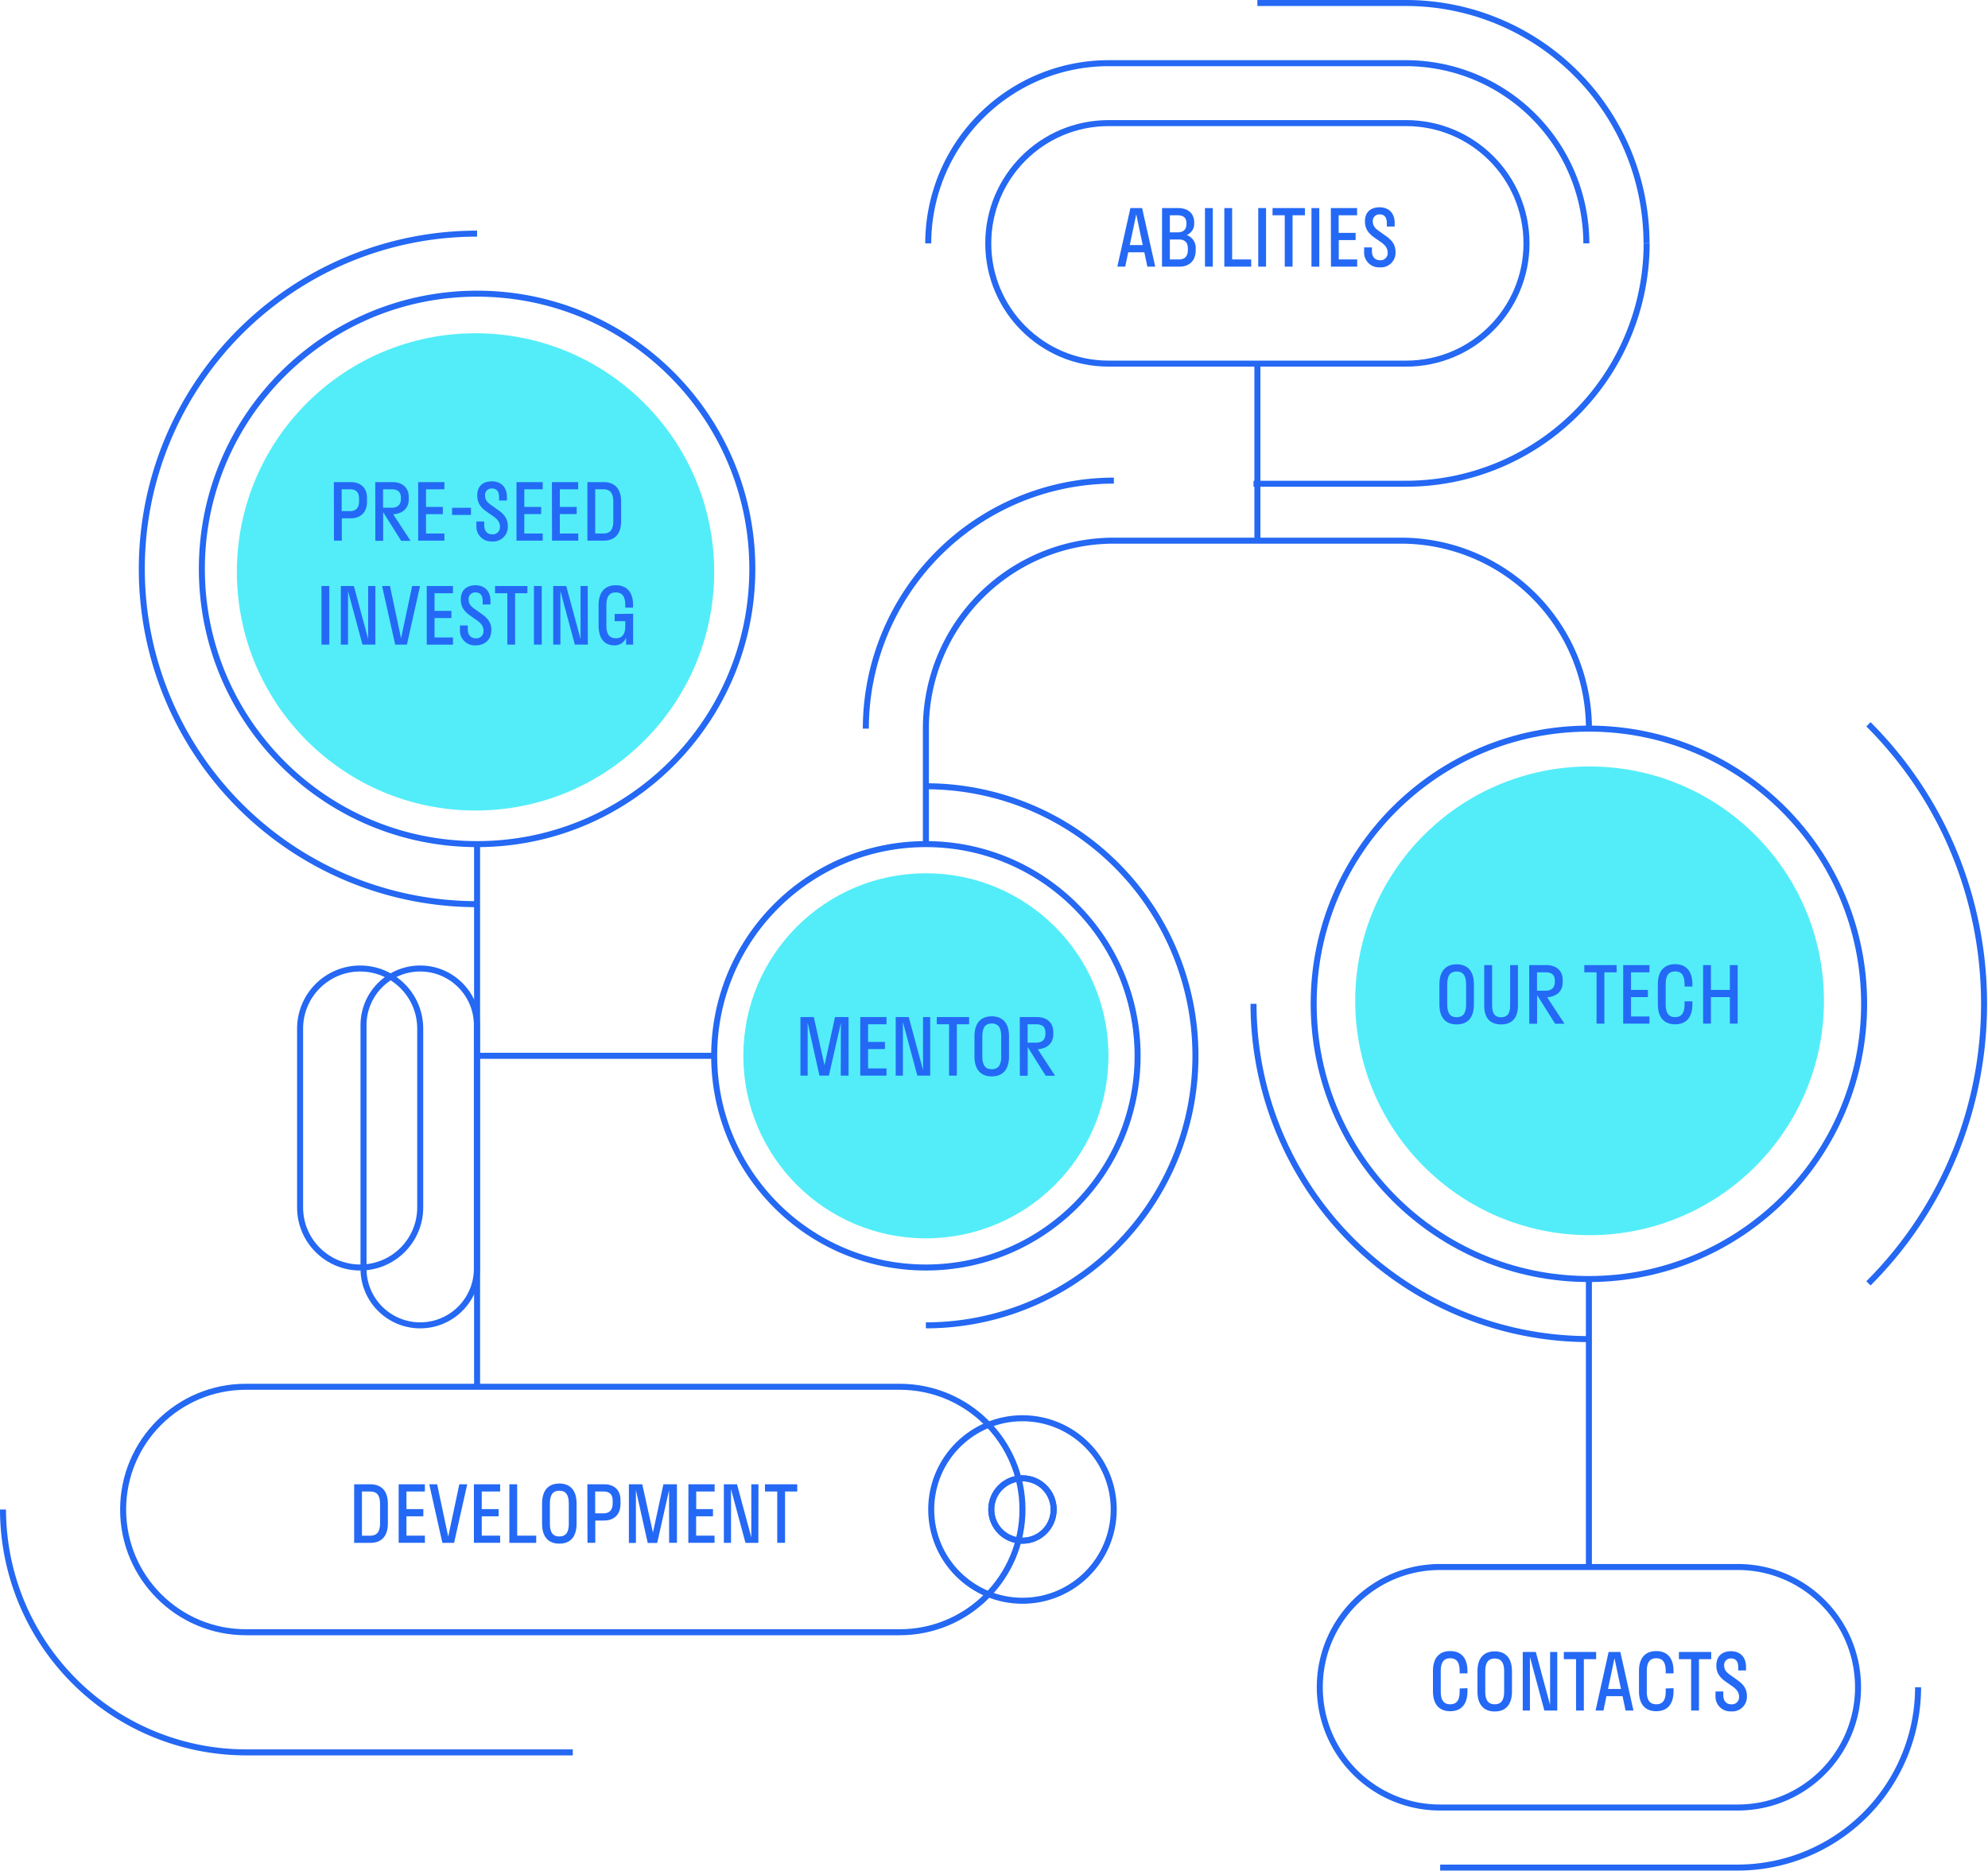 <svg width="662" height="623" fill="none" xmlns="http://www.w3.org/2000/svg"><path d="M529.33 411.33c43.1 0 78.04-34.94 78.04-78.04 0-43.1-34.94-78.04-78.04-78.04-43.1 0-78.04 34.94-78.04 78.04 0 43.1 34.94 78.04 78.04 78.04zM158.35 269.92c43.89 0 79.47-35.58 79.47-79.47s-35.58-79.47-79.47-79.47-79.47 35.58-79.47 79.47 35.58 79.47 79.47 79.47zm149.97 142.47c33.574 0 60.79-27.217 60.79-60.79s-27.216-60.79-60.79-60.79c-33.573 0-60.79 27.217-60.79 60.79s27.217 60.79 60.79 60.79z" fill="#53EDF9"/><path d="M158.87 301.1a111.65 111.65 0 010-223.3m0 203.3c50.617 0 91.65-41.033 91.65-91.65 0-50.617-41.033-91.65-91.65-91.65-50.617 0-91.65 41.033-91.65 91.65 0 50.617 41.033 91.65 91.65 91.65z" stroke="#2468F3" stroke-width="2" stroke-miterlimit="10"/><path d="M111.17 160.55h5.65c3.14 0 5.38 1.79 5.38 5.2v1.4c0 3.54-2.24 5.46-5.38 5.46h-3v7.44h-2.61l-.04-19.5zm2.61 2.39v7.28h2.78c1.87 0 3-1 3-3.33v-.88c0-2.21-1.17-3.07-3-3.07h-2.78zm11.18-2.39h5.72c3.14 0 5.43 1.71 5.43 4.94v.78c0 3.22-2.29 4.81-5.17 5l5.77 8.82h-3.12l-6-9.54v9.54h-2.6l-.03-19.54zm2.6 2.39v6.14h2.86c1.89 0 3.09-.89 3.09-3.07v-.26c0-2.06-1.2-2.81-3.09-2.81h-2.86zm11.69-2.39h8.74v2.39h-6.13v5.88h5.61v2.39h-5.61v6.45h6.13v2.39h-8.74v-19.5zm11.29 10.94v-2.39h6.29v2.39h-6.29zm13.26-11.2c2.78 0 5 1.69 5 5.2v1.19h-2.6v-1.11c0-2-.91-2.89-2.36-2.89a2.159 2.159 0 00-1.718.653 2.166 2.166 0 00-.601 1.737c0 1.54 1 2.45 2.29 3.3l2.11 1.51c1.74 1.22 3.169 2.71 3.169 5.23a4.848 4.848 0 01-1.42 3.802 4.867 4.867 0 01-3.81 1.398 4.93 4.93 0 01-5.219-5.2v-1.46h2.599v1.28c0 1.84 1 3 2.62 3a2.368 2.368 0 002.63-2.5c0-1.61-1-2.65-2.31-3.56l-2.059-1.43c-1.77-1.22-3.2-2.76-3.2-5.36-.04-3.41 2.169-4.79 4.879-4.79zm8.19.26h8.73v2.39h-6.13v5.88h5.61v2.39h-5.61v6.45h6.13v2.39h-8.73v-19.5zm11.8 0h8.74v2.39h-6.11v5.88h5.62v2.39h-5.62v6.45h6.14v2.39h-8.74l-.03-19.5zm23.041 6.5v6.5c0 4.39-2.211 6.5-5.851 6.5h-5.379v-19.5h5.379c3.64 0 5.851 2.1 5.851 6.5zm-2.601 6.5v-6.5c0-3-1.2-4.11-3.25-4.11h-2.78v14.72h2.78c2 0 3.25-1.07 3.25-4.11zm-97.18 41.11v-19.5h2.6v19.5h-2.6zm17.94 0h-4.29l-4.81-17.86v17.86h-2.39v-19.5h4.34l4.76 17.66v-17.66h2.39v19.5zm10.51 0h-3.899l-4.371-19.5h2.63l3.69 17.42 3.69-17.42h2.631l-4.371 19.5zm6.601-19.5h8.739v2.4h-6.14v5.87h5.62v2.39h-5.62v6.47h6.14v2.39h-8.739v-19.52zm16.229-.26c2.78 0 5 1.69 5 5.2v1.2h-2.6v-1.12c0-2-.91-2.89-2.36-2.89a2.18 2.18 0 00-2.32 2.4c0 1.53 1 2.44 2.29 3.3l2.11 1.51c1.74 1.22 3.17 2.7 3.17 5.22 0 3.49-2.34 5.2-5.23 5.2a4.951 4.951 0 01-2.045-.306 4.942 4.942 0 01-2.867-2.851 4.943 4.943 0 01-.318-2.043v-1.43h2.61v1.27c0 1.85 1 3 2.62 3a2.371 2.371 0 002.63-2.49c0-1.62-1-2.66-2.32-3.57l-2.05-1.43c-1.77-1.22-3.2-2.75-3.2-5.35-.03-3.43 2.17-4.82 4.88-4.82zm6.521.26h10.77v2.4h-4.091v17.1h-2.6v-17.1h-4.079v-2.4zm12.949 19.5v-19.5h2.6v19.5h-2.6zm17.94 0h-4.32l-4.81-17.86v17.86h-2.39v-19.5h4.34l4.76 17.66v-17.66h2.39l.03 19.5zm15.08-10.27v10.27h-2.34v-2.31a3.998 3.998 0 01-3.9 2.57c-3.25 0-5.25-2.21-5.25-6.65v-6.71c0-4.45 2.15-6.66 5.74-6.66 3.59 0 5.75 2.21 5.75 6.66v.78h-2.6v-.78c0-3.12-1.17-4.27-3.15-4.27s-3.14 1.15-3.14 4.27v6.73c0 3.12 1.17 4.26 3.14 4.26 1.97 0 3.15-1.17 3.15-4v-1.69h-3.54v-2.4l6.14-.07z" fill="#2469F5"/><path d="M622.19 241.2c51.33 51.33 51.33 134.85 0 186.18m-93.08 18.56a111.779 111.779 0 01-111.69-111.65" stroke="#2468F3" stroke-width="2" stroke-miterlimit="10"/><path d="M529.1 425.94c50.617 0 91.65-41.033 91.65-91.65 0-50.617-41.033-91.65-91.65-91.65-50.617 0-91.65 41.033-91.65 91.65 0 50.617 41.033 91.65 91.65 91.65z" stroke="#2468F3" stroke-width="2" stroke-miterlimit="10"/><path d="M479.32 334.5v-6.71c0-4.45 2.161-6.66 5.741-6.66 3.58 0 5.75 2.21 5.75 6.66v6.71c0 4.47-2.16 6.65-5.75 6.65s-5.741-2.18-5.741-6.65zm8.89 0v-6.71c0-3.12-1.169-4.26-3.149-4.26s-3.141 1.14-3.141 4.26v6.71c0 3.14 1.171 4.26 3.141 4.26s3.149-1.12 3.149-4.26zm8.661-13.11v13.5c0 2.86 1.12 3.87 3 3.87s3-1 3-3.87v-13.5h2.599v13.5c0 4.24-2.109 6.26-5.619 6.26s-5.611-2-5.611-6.26v-13.5h2.631zm12.349 0h5.72c3.14 0 5.43 1.72 5.43 4.94v.78c0 3.23-2.29 4.81-5.17 5l5.77 8.81h-3.12l-6-9.54v9.54h-2.6l-.03-19.53zm2.6 2.4v6.13h2.86c1.9 0 3.09-.88 3.09-3.07v-.26c0-2.05-1.19-2.8-3.09-2.8h-2.86zm15.75-2.4h10.77v2.4h-4.09v17.1h-2.6v-17.1h-4.08v-2.4zm12.951 0h8.739v2.4h-6.139v5.87h5.619v2.39h-5.619v6.45h6.139v2.39h-8.739v-19.5zm23.04 12.07v1c0 4.44-2.16 6.65-5.75 6.65s-5.75-2.21-5.75-6.65v-6.71c0-4.45 2.16-6.66 5.75-6.66s5.75 2.21 5.75 6.66v.78h-2.601v-.78c0-3.12-1.169-4.26-3.149-4.26s-3.141 1.14-3.141 4.26v6.71c0 3.12 1.161 4.26 3.141 4.26s3.149-1.14 3.149-4.26v-1h2.601zm12.48-1.41h-6.301v8.84h-2.599v-19.5h2.599v8.27h6.301v-8.27h2.6v19.5h-2.6v-8.84z" fill="#2469F5"/><path d="M308.32 422.1c38.936 0 70.5-31.564 70.5-70.5s-31.564-70.5-70.5-70.5-70.5 31.564-70.5 70.5 31.564 70.5 70.5 70.5z" stroke="#2468F3" stroke-width="2" stroke-miterlimit="10"/><path d="M280.02 340.65l-4 17.55h-3.15l-3.92-17.63v17.63h-2.4v-19.5H271l3.56 16.07 3.49-16.07h4.52v19.5h-2.6l.05-17.55zm6.45-1.95h8.73v2.39h-6.13v5.88h5.61v2.39h-5.61v6.45h6.13v2.39h-8.73v-19.5zm23.29 19.5h-4.29l-4.809-17.86v17.86h-2.39v-19.5h4.339l4.761 17.65V338.7h2.389v19.5zm2.19-19.5h10.76v2.39h-4.08v17.11h-2.6v-17.11h-4.08v-2.39zm12.55 13.1v-6.71c0-4.44 2.16-6.65 5.75-6.65s5.75 2.21 5.75 6.65v6.71c0 4.48-2.16 6.66-5.75 6.66s-5.75-2.17-5.75-6.66zm8.9 0v-6.71c0-3.12-1.17-4.26-3.15-4.26s-3.14 1.14-3.14 4.26v6.71c0 3.15 1.17 4.27 3.14 4.27 1.97 0 3.17-1.12 3.17-4.27h-.02zm6.18-13.1h5.73c3.14 0 5.43 1.71 5.43 4.94v.78c0 3.22-2.29 4.81-5.17 5l5.77 8.82h-3.12l-6-9.54v9.54h-2.61l-.03-19.54zm2.61 2.39v6.14h2.85c1.9 0 3.1-.89 3.1-3.07v-.26c0-2.06-1.2-2.81-3.1-2.81h-2.85zM129.16 500.8v6.5c0 4.4-2.21 6.5-5.85 6.5h-5.38v-19.51h5.38c3.64 0 5.85 2.12 5.85 6.51zm-2.6 6.5v-6.5c0-3-1.19-4.1-3.25-4.1h-2.78v14.71h2.78c2.01 0 3.25-1.06 3.25-4.12v.01zm6.19-13.01h8.74v2.4h-6.14v5.87h5.62v2.39h-5.62v6.45h6.14v2.39h-8.74v-19.5zm18.46 19.51h-3.899l-4.371-19.5h2.63l3.69 17.42 3.69-17.42h2.631l-4.371 19.5zm6.601-19.51h8.739v2.4h-6.13v5.87h5.61v2.39h-5.61v6.45h6.13v2.39h-8.739v-19.5zm20.749 19.51h-8.94v-19.51h2.6v17.11h6.34v2.4zm1.95-6.39v-6.71c0-4.45 2.16-6.66 5.75-6.66s5.74 2.21 5.74 6.66v6.71c0 4.47-2.15 6.65-5.74 6.65-3.59 0-5.75-2.18-5.75-6.65zm8.9 0v-6.71c0-3.12-1.17-4.27-3.15-4.27s-3.15 1.15-3.15 4.27v6.71c0 3.14 1.17 4.26 3.15 4.26s3.16-1.12 3.16-4.26h-.01zm6.18-13.12h5.64c3.15 0 5.39 1.8 5.39 5.2v1.41c0 3.53-2.24 5.46-5.39 5.46h-3v7.43h-2.6l-.04-19.5zm2.6 2.4v7.28h2.78c1.88 0 3.05-1 3.05-3.33v-.89c0-2.21-1.17-3.06-3.05-3.06h-2.78zm24.6-.4l-3.95 17.55h-3.15l-3.93-17.63v17.63h-2.34v-19.55h4.45l3.56 16.07 3.48-16.07h4.51v19.5h-2.6l-.03-17.5zm6.45-2h8.73v2.4h-6.13v5.87h5.58v2.39h-5.61v6.45h6.13v2.39h-8.73l.03-19.5zm23.29 19.51h-4.29l-4.81-17.86v17.86h-2.39v-19.51h4.38l4.76 17.66v-17.66h2.39l-.04 19.51zm2.19-19.51h10.76v2.4h-4.06v17.1h-2.6v-17.1h-4.08l-.02-2.4z" fill="#2469F5"/><path d="M190.74 583.57H81.87A81.002 81.002 0 011 502.69" stroke="#2468F3" stroke-width="2" stroke-miterlimit="10"/><path d="M299.61 461.82H81.87c-22.572 0-40.87 18.298-40.87 40.87s18.298 40.87 40.87 40.87h217.74c22.572 0 40.87-18.298 40.87-40.87s-18.298-40.87-40.87-40.87z" stroke="#2468F3" stroke-width="2" stroke-miterlimit="10"/><path d="M376.42 69.29h3.9l4.37 19.5h-2.629l-1-4.78H375.7l-1 4.78h-2.63l4.35-19.5zm4.11 12.33l-2.159-10.25-2.161 10.25h4.32zm6.43-12.33h5.331c3.19 0 5.379 1.67 5.379 4.79v.26a3.995 3.995 0 01-2.5 3.92 4.56 4.56 0 013 4.55v.52c0 3.54-2.189 5.46-5.379 5.46h-5.851l.02-19.5zm2.601 2.4v5.69h2.52c1.84 0 3-.81 3-2.83v-.26c0-1.82-1.09-2.6-3-2.6h-2.52zm0 8.06v6.65h3c1.95 0 3-1 3-3.3v-.26c0-2.24-1.15-3.09-3-3.09h-3zm11.689 9.04v-19.5h2.61v19.5h-2.61zm15.4 0h-8.95v-19.5h2.6V86.4h6.35v2.39zm2.34 0v-19.5h2.6v19.5h-2.6zm4.781-19.5h10.759v2.4h-4.11v17.1h-2.6v-17.1h-4.08l.031-2.4zm12.949 19.5v-19.5h2.6v19.5h-2.6zm6.45-19.5h8.73v2.4h-6.13v5.87h5.65v2.39h-5.61v6.45h6.13v2.39h-8.73l-.04-19.5zm16.25-.26c2.78 0 5 1.69 5 5.2v1.2h-2.61v-1.14c0-2-.9-2.89-2.36-2.89a2.168 2.168 0 00-2.31 2.4c0 1.53 1 2.44 2.28 3.3l2.11 1.51c1.74 1.22 3.17 2.7 3.17 5.22a4.853 4.853 0 01-1.417 3.797 4.865 4.865 0 01-3.803 1.403 4.931 4.931 0 01-5.23-5.2v-1.45h2.6v1.27c0 1.85 1 3 2.63 3a2.358 2.358 0 002.461-1.481c.126-.32.18-.665.159-1.009 0-1.62-1-2.66-2.31-3.57l-2.06-1.43c-1.76-1.22-3.2-2.75-3.2-5.35-.06-3.4 2.16-4.78 4.89-4.78z" fill="#2469F5"/><path d="M309.101 81.04a60.1 60.1 0 0160-60h99.149a60.11 60.11 0 0160 60m20.08 0a80.142 80.142 0 01-80 80.05h-50.91" stroke="#2468F3" stroke-width="2" stroke-miterlimit="10"/><path d="M418.71 1h49.58a80.139 80.139 0 0180 80" stroke="#2468F3" stroke-width="2" stroke-miterlimit="10"/><path d="M468.28 41h-99.15c-22.114 0-40.04 17.926-40.04 40.04v.01c0 22.113 17.926 40.04 40.04 40.04h99.15c22.113 0 40.04-17.927 40.04-40.04v-.01c0-22.114-17.927-40.04-40.04-40.04z" stroke="#2468F3" stroke-width="2" stroke-miterlimit="10"/><path d="M488.66 562.2v1c0 4.45-2.16 6.66-5.74 6.66s-5.75-2.21-5.75-6.66v-6.71c0-4.44 2.16-6.65 5.75-6.65s5.74 2.21 5.74 6.65v.78h-2.6v-.78c0-3.12-1.17-4.26-3.14-4.26-1.97 0-3.15 1.14-3.15 4.26v6.8c0 3.12 1.17 4.26 3.15 4.26s3.14-1.14 3.14-4.26v-1l2.6-.09zm3.33 1.09v-6.71c0-4.44 2.16-6.65 5.75-6.65s5.74 2.21 5.74 6.65v6.71c0 4.47-2.16 6.66-5.74 6.66s-5.75-2.24-5.75-6.66zm8.89 0v-6.71c0-3.12-1.17-4.26-3.14-4.26-1.97 0-3.15 1.14-3.15 4.26v6.71c0 3.15 1.17 4.26 3.15 4.26s3.14-1.16 3.14-4.26zm17.681 6.35h-4.29l-4.811-17.87v17.87h-2.39v-19.51h4.35l4.76 17.66v-17.66h2.39l-.009 19.51zm2.189-19.51h10.76v2.4h-4.09v17.11h-2.6v-17.11h-4.08l.01-2.4zm14.92 0h3.9l4.37 19.51h-2.629l-1-4.79h-5.361l-1 4.79h-2.63l4.35-19.51zm4.11 12.33l-2.159-10.25-2.161 10.25h4.32zm17.5-.26v1c0 4.45-2.16 6.66-5.75 6.66s-5.75-2.21-5.75-6.66v-6.71c0-4.44 2.16-6.65 5.75-6.65s5.75 2.21 5.75 6.65v.78h-2.6v-.78c0-3.12-1.17-4.26-3.15-4.26s-3.15 1.14-3.15 4.26v6.8c0 3.12 1.17 4.26 3.15 4.26s3.15-1.14 3.15-4.26v-1l2.6-.09zm1.79-12.07h10.761v2.4h-4.081v17.11h-2.6v-17.11h-4.08v-2.4zm17.35-.25c2.78 0 5 1.69 5 5.2v1.21h-2.6v-1.12c0-2-.91-2.88-2.36-2.88a2.161 2.161 0 00-1.719.652 2.172 2.172 0 00-.601 1.738c0 1.53 1 2.44 2.29 3.3l2.11 1.51c1.74 1.22 3.17 2.7 3.17 5.23a4.863 4.863 0 01-3.172 4.918 4.871 4.871 0 01-2.058.282 4.93 4.93 0 01-5.22-5.2v-1.43h2.6v1.27c0 1.85 1 3 2.62 3a2.37 2.37 0 002.63-2.49c0-1.61-1-2.65-2.31-3.56l-2.06-1.43c-1.77-1.23-3.2-2.76-3.2-5.36-.02-3.43 2.19-4.84 4.88-4.84z" fill="#2469F5"/><path d="M638.72 561.88a60.109 60.109 0 01-60 60.05h-99.15" stroke="#2468F3" stroke-width="2" stroke-miterlimit="10"/><path d="M578.68 521.84h-99.15c-22.113 0-40.04 17.927-40.04 40.04v.01c0 22.113 17.927 40.04 40.04 40.04h99.15c22.114 0 40.04-17.927 40.04-40.04v-.01c0-22.113-17.926-40.04-40.04-40.04zm-419.81-60.02V281.1m0 70.5h78.95m291.28 74.34v95.9m-240.78-279.2a82.68 82.68 0 0182.591-82.59" stroke="#2468F3" stroke-width="2" stroke-miterlimit="10"/><path d="M308.32 281.1v-38.46a62.6 62.6 0 0118.333-44.258 62.605 62.605 0 0120.305-13.568 62.6 62.6 0 0123.953-4.764h95.599a62.6 62.6 0 0162.6 62.59v0m-110.4-121.55v58.96m-110.39 81.79a89.76 89.76 0 110 179.52M158.8 341.41c0-10.427-8.451-18.88-18.875-18.88-10.425 0-18.875 8.453-18.875 18.88v81.07c0 10.427 8.45 18.88 18.875 18.88 10.424 0 18.875-8.453 18.875-18.88v-81.07z" stroke="#2468F3" stroke-width="2" stroke-miterlimit="10"/><path d="M139.93 342.53c0-11.046-8.955-20-20-20-11.046 0-20 8.954-20 20v59.57c0 11.046 8.954 20 20 20 11.045 0 20-8.954 20-20v-59.57zm200.55 170.55c5.738 0 10.39-4.652 10.39-10.39s-4.652-10.39-10.39-10.39-10.39 4.652-10.39 10.39 4.652 10.39 10.39 10.39z" stroke="#2468F3" stroke-width="2" stroke-miterlimit="10"/><path d="M340.48 533.08c16.784 0 30.39-13.606 30.39-30.39s-13.606-30.39-30.39-30.39-30.39 13.606-30.39 30.39 13.606 30.39 30.39 30.39z" stroke="#2468F3" stroke-width="2" stroke-miterlimit="10"/><path d="M340.48 513.08c5.738 0 10.39-4.652 10.39-10.39s-4.652-10.39-10.39-10.39-10.39 4.652-10.39 10.39 4.652 10.39 10.39 10.39z" stroke="#2468F3" stroke-width="2" stroke-miterlimit="10"/></svg>